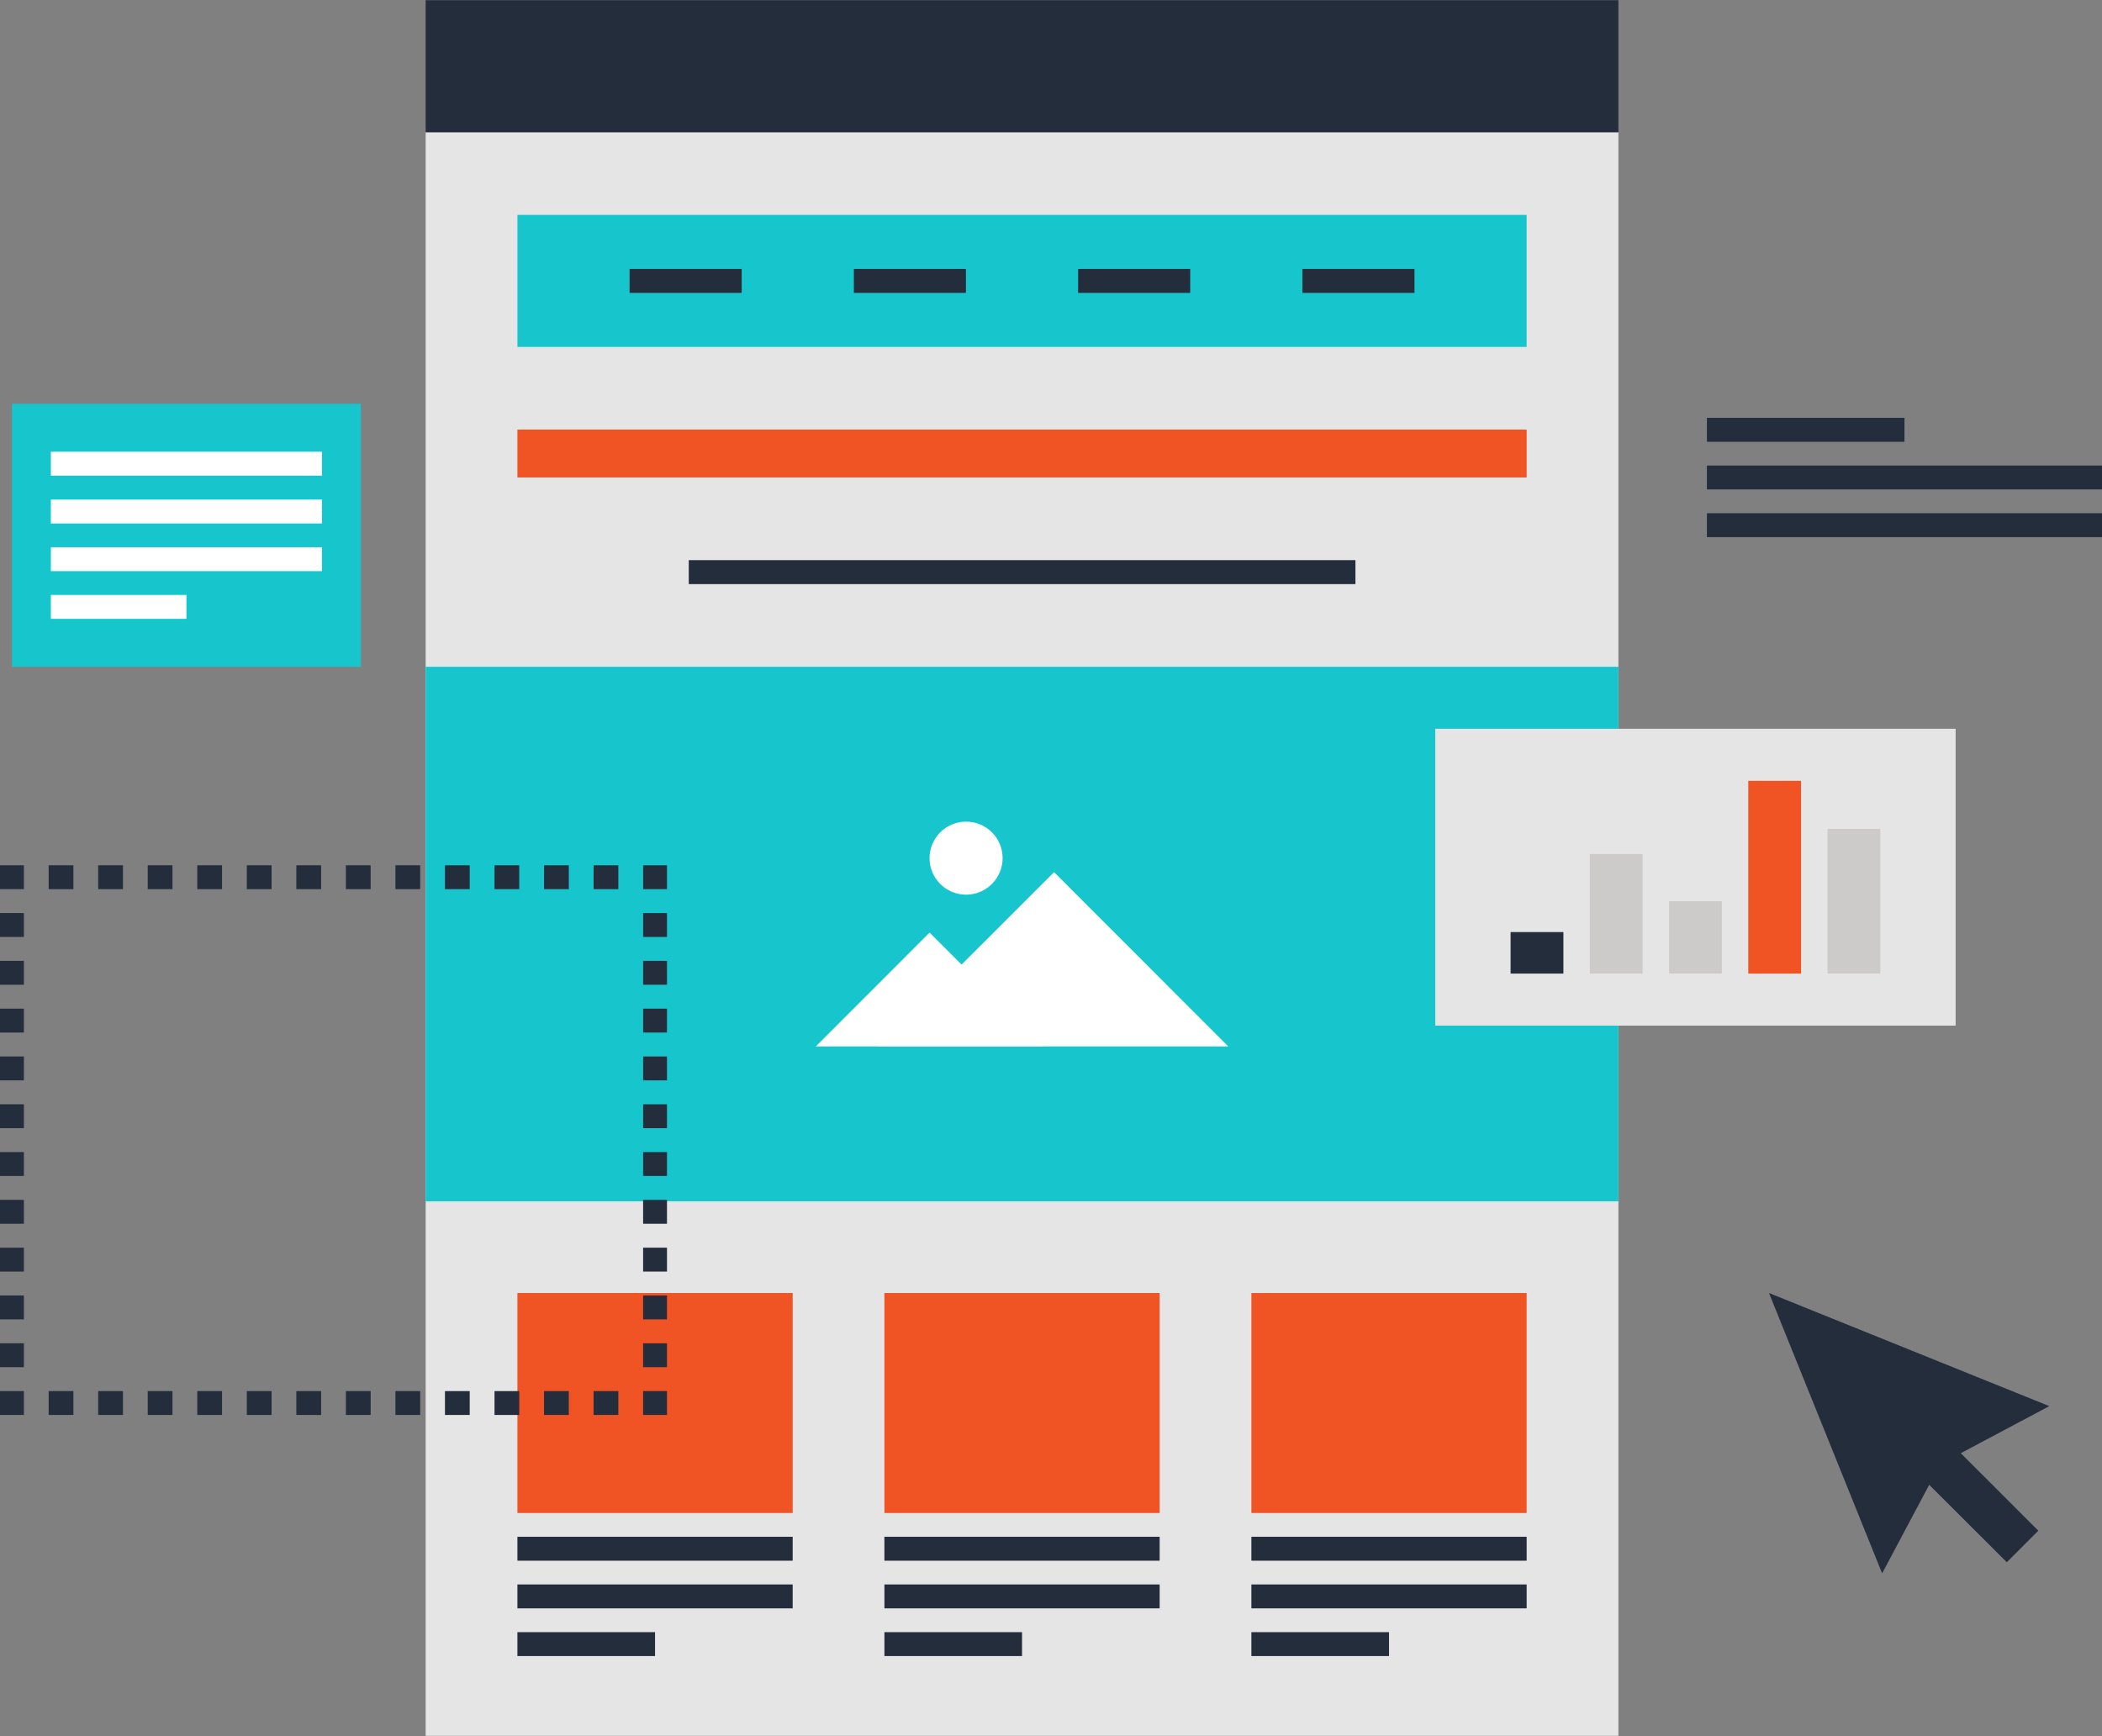 <?xml version="1.0" encoding="UTF-8"?><svg xmlns="http://www.w3.org/2000/svg" xmlns:xlink="http://www.w3.org/1999/xlink" height="165.2" preserveAspectRatio="xMidYMid meet" version="1.0" viewBox="0.0 17.4 200.0 165.2" width="200.0" zoomAndPan="magnify"><rect x="0.0" y="17.4" width="200.0" height="165.2" fill="#808080" stroke="none"/><g><g><g id="change1_1"><path d="M40.501 29.985H153.987V182.583H40.501z" fill="#E6E5E5"/></g><g id="change2_2"><path d="M40.501 17.417H153.987V29.985H40.501z" fill="#242D3C"/></g><g id="change3_2"><path d="M40.501 80.851H153.987V131.717H40.501z" fill="#16C6CC"/></g><g fill="#FFF" id="change4_2"><path d="M100.29 100.393L83.697 116.979 116.866 116.979z" fill="inherit"/><path d="M88.446 106.147L77.623 116.979 99.281 116.979z" fill="inherit"/><path d="M95.396,99.063c0,1.915-1.556,3.476-3.469,3.476c-1.926,0-3.482-1.561-3.482-3.476 c0-1.92,1.556-3.474,3.482-3.474C93.841,95.59,95.396,97.144,95.396,99.063z" fill="inherit"/></g><g fill="#F15424" id="change5_3"><path d="M49.231 140.443H75.422V161.381H49.231z" fill="inherit"/><path d="M84.151 140.443H110.339V161.381H84.151z" fill="inherit"/><path d="M119.066 140.443H145.257V161.381H119.066z" fill="inherit"/></g><g id="change5_2"><path d="M49.231 58.281H145.258V62.837H49.231z" fill="#F15424"/></g><g fill="#242D3C"><g id="change2_7"><path d="M49.231 163.641H75.422V165.918H49.231z" fill="inherit"/><path d="M49.231 168.178H75.422V170.453H49.231z" fill="inherit"/><path d="M49.231 172.717H62.326V174.992H49.231z" fill="inherit"/></g><g id="change2_4"><path d="M84.148 163.641H110.338V165.918H84.148z" fill="inherit"/><path d="M84.151 168.178H110.339V170.453H84.151z" fill="inherit"/><path d="M84.151 172.717H97.244V174.992H84.151z" fill="inherit"/></g><g id="change2_8"><path d="M119.066 163.641H145.257V165.918H119.066z" fill="inherit"/><path d="M119.066 168.178H145.257V170.453H119.066z" fill="inherit"/><path d="M119.066 172.717H132.162V174.992H119.066z" fill="inherit"/></g></g><g id="change2_3"><path d="M65.535 70.704H128.966V72.985H65.535z" fill="#242D3C"/></g><g><g id="change3_1"><path d="M49.232 37.851H145.256V50.414H49.232z" fill="#16C6CC"/></g><g fill="#242D3C" id="change2_5"><path d="M59.901 42.995H70.57V45.271H59.901z" fill="inherit"/><path d="M81.243 42.995H91.907V45.271H81.243z" fill="inherit"/><path d="M102.581 42.995H113.245V45.271H102.581z" fill="inherit"/><path d="M123.918 42.995H134.586V45.271H123.918z" fill="inherit"/></g></g></g><g><g><g id="change1_2"><path d="M136.563 86.751H186.074V115H136.563z" fill="#E6E5E5"/></g><g><g><g id="change2_1"><path d="M143.729 106.097H148.754V110.047H143.729z" fill="#242D3C"/></g><g id="change6_1"><path d="M151.268 98.666H156.293V110.047H151.268z" fill="#CCCBCA"/></g><g id="change6_2"><path d="M158.806 103.159H163.829V110.047H158.806z" fill="#CCCBCA"/></g><g id="change5_1"><path d="M166.344 91.706H171.367V110.047H166.344z" fill="#F15424"/></g><g id="change6_3"><path d="M173.88 96.273H178.905V110.046H173.88z" fill="#CCCBCA"/></g></g></g></g><g fill="#242D3C" id="change2_6"><path d="M61.191 149.777H63.462V152.048H61.191z" fill="inherit"/><path d="M58.833,152.049h-2.356v-2.271h2.356V152.049z M54.12,152.049h-2.356v-2.271h2.356V152.049z M49.407,152.049h-2.356v-2.271h2.356V152.049z M44.693,152.049h-2.356v-2.271h2.356V152.049z M39.98,152.049h-2.356v-2.271 h2.356V152.049z M35.266,152.049H32.91v-2.271h2.356V152.049z M30.553,152.049h-2.357v-2.271h2.357V152.049z M25.84,152.049 h-2.357v-2.271h2.357V152.049z M21.126,152.049h-2.357v-2.271h2.357V152.049z M16.412,152.049h-2.356v-2.271h2.356V152.049z M11.7,152.049H9.342v-2.271H11.7V152.049z M6.985,152.049H4.628v-2.271h2.356V152.049z" fill="inherit"/><path d="M0 149.777H2.272V152.048H0z" fill="inherit"/><path d="M2.272,147.503H0v-2.274h2.272V147.503z M2.272,142.954H0v-2.275h2.272V142.954z M2.272,138.404H0v-2.274 h2.272V138.404z M2.272,133.855H0v-2.274h2.272V133.855z M2.272,129.307H0v-2.274h2.272V129.307z M2.272,124.758H0v-2.274h2.272 V124.758z M2.272,120.209H0v-2.275h2.272V120.209z M2.272,115.659H0v-2.274h2.272V115.659z M2.272,111.11H0v-2.274h2.272V111.11z M2.272,106.562H0v-2.274h2.272V106.562z" fill="inherit"/><path d="M0 99.741H2.272V102.012H0z" fill="inherit"/><path d="M58.833,102.013h-2.356v-2.271h2.356V102.013z M54.12,102.013h-2.356v-2.271h2.356V102.013z M49.406,102.013h-2.355v-2.271h2.355V102.013z M44.693,102.013h-2.356v-2.271h2.356V102.013z M39.98,102.013h-2.356v-2.271 h2.356V102.013z M35.266,102.013H32.91v-2.271h2.356V102.013z M30.553,102.013h-2.357v-2.271h2.357V102.013z M25.84,102.013 h-2.357v-2.271h2.357V102.013z M21.126,102.013h-2.357v-2.271h2.357V102.013z M16.412,102.013h-2.357v-2.271h2.357V102.013z M11.7,102.013H9.342v-2.271H11.7V102.013z M6.985,102.013H4.628v-2.271h2.356V102.013z" fill="inherit"/><path d="M62.326 102.013L61.191 102.013 61.191 99.741 63.462 99.741 63.462 102.013z" fill="inherit"/><path d="M63.462,147.503h-2.271v-2.274h2.271V147.503z M63.462,142.954h-2.271v-2.275h2.271V142.954z M63.462,138.404h-2.271v-2.274h2.271V138.404z M63.462,133.855h-2.271v-2.274h2.271V133.855z M63.462,129.307h-2.271v-2.274 h2.271V129.307z M63.462,124.758h-2.271v-2.274h2.271V124.758z M63.462,120.209h-2.271v-2.275h2.271V120.209z M63.462,115.659 h-2.271v-2.274h2.271V115.659z M63.462,111.11h-2.271v-2.274h2.271V111.11z M63.462,106.562h-2.271v-2.274h2.271V106.562z" fill="inherit"/></g><g><g id="change3_3"><path d="M1.136 55.832H34.337V80.852H1.136z" fill="#16C6CC"/></g><g fill="#FFF" id="change4_1"><path d="M4.839 64.94H30.634V67.216H4.839z" fill="inherit"/><path d="M4.839 60.387H30.634V62.662H4.839z" fill="inherit"/><path d="M4.839 69.476H30.634V71.751H4.839z" fill="inherit"/><path d="M4.839 74.015H17.737V76.29H4.839z" fill="inherit"/></g></g><g fill="#242D3C" id="change2_9"><path d="M162.408 66.238H200V68.513H162.408z" fill="inherit"/><path d="M162.408 61.701H200V63.976H162.408z" fill="inherit"/><path d="M162.408 57.161H181.205V59.442H162.408z" fill="inherit"/></g><g fill="#242D3C" id="change2_10"><path d="M179.08 167.122L168.314 140.443 194.986 151.209 184.603 156.73z" fill="inherit"/><path d="M185.056 154.18L182.053 157.191 190.943 166.067 193.94 163.061z" fill="inherit"/></g></g></g></svg>